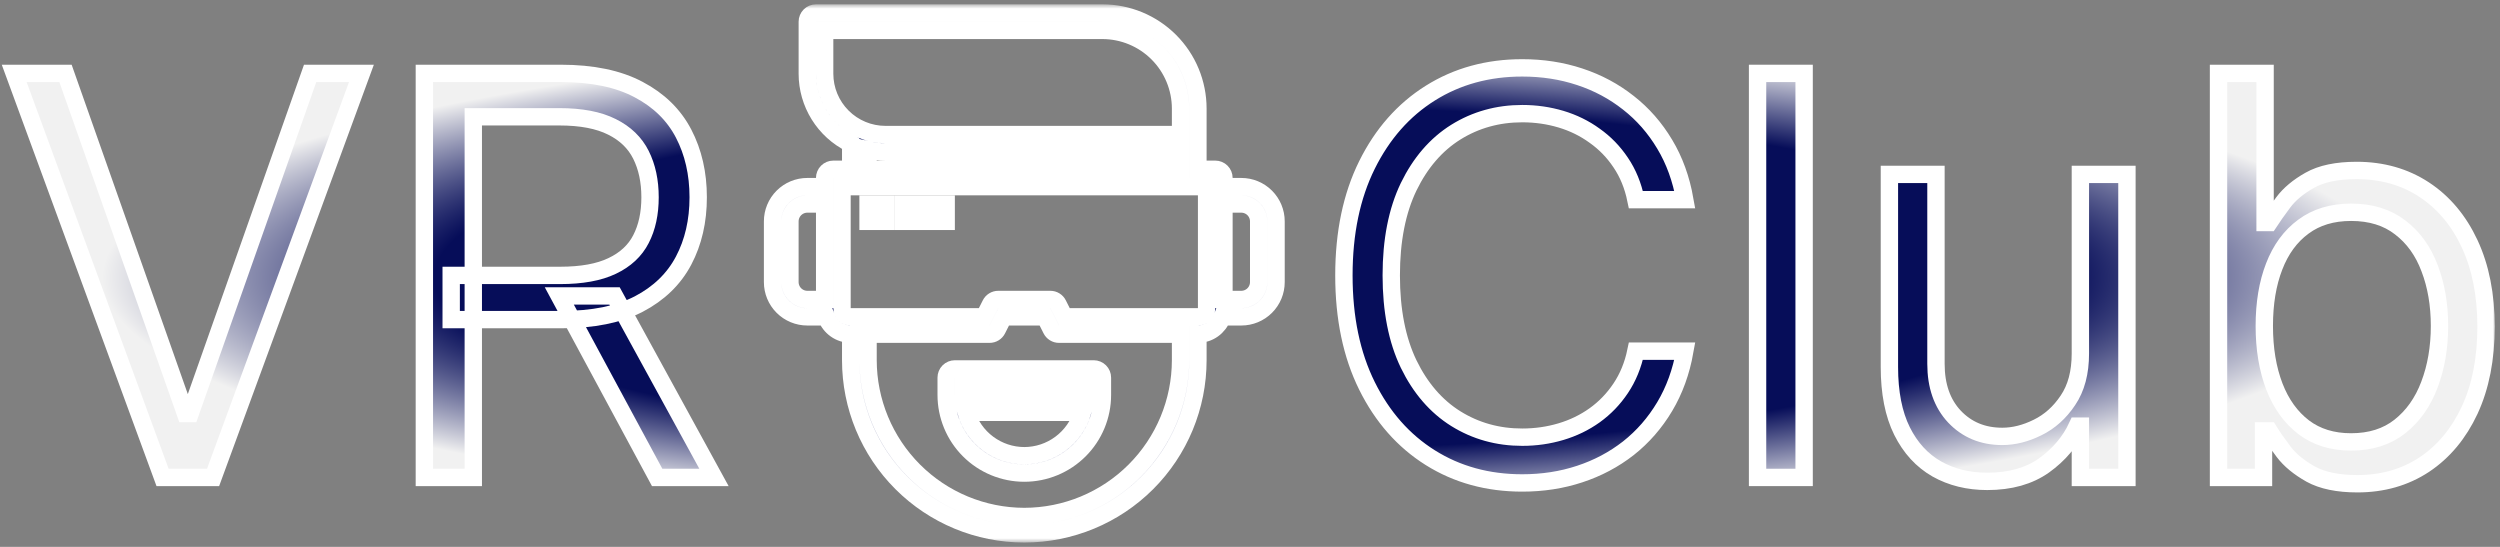 <?xml version="1.0" encoding="UTF-8"?> <svg xmlns="http://www.w3.org/2000/svg" width="288" height="63" viewBox="0 0 288 63" fill="none"><rect x="0" y="0" width="288" height="63" fill="#808080" stroke="none"/><mask id="path-1-outside-1_10_14" maskUnits="userSpaceOnUse" x="-0.364" y="0.5" width="288" height="62" fill="black"><rect fill="white" x="-0.364" y="0.5" width="288" height="62"></rect><path d="M7.546 8.455L21.364 47.636H21.909L35.727 8.455H41.636L24.546 55H18.727L1.636 8.455H7.546Z"></path><path d="M48.886 55V8.455H64.614C68.25 8.455 71.235 9.076 73.568 10.318C75.902 11.546 77.629 13.235 78.75 15.386C79.871 17.538 80.432 19.985 80.432 22.727C80.432 25.47 79.871 27.901 78.75 30.023C77.629 32.144 75.909 33.811 73.591 35.023C71.273 36.22 68.311 36.818 64.705 36.818H51.977V31.727H64.523C67.008 31.727 69.008 31.364 70.523 30.636C72.053 29.909 73.159 28.879 73.841 27.546C74.538 26.197 74.886 24.591 74.886 22.727C74.886 20.864 74.538 19.235 73.841 17.841C73.144 16.447 72.03 15.371 70.5 14.614C68.97 13.841 66.947 13.454 64.432 13.454H54.523V55H48.886ZM70.796 34.091L82.25 55H75.705L64.432 34.091H70.796Z"></path><path d="M100 23.5H102V25.5H100V23.5Z"></path><path d="M104 23.5H109V25.5H104V23.5Z"></path><path d="M143 21.5H141V20.5C141 20.235 140.895 19.98 140.707 19.793C140.52 19.605 140.265 19.5 140 19.5H138V12.5C137.998 9.583 136.839 6.786 134.776 4.724C132.714 2.661 129.917 1.502 127 1.5H94C93.735 1.5 93.481 1.605 93.293 1.793C93.106 1.98 93 2.235 93 2.5V8.5C93.003 10.174 93.473 11.814 94.356 13.236C95.239 14.658 96.501 15.805 98 16.55V19.5H96C95.735 19.5 95.481 19.605 95.293 19.793C95.106 19.98 95 20.235 95 20.5V21.5H93C91.939 21.5 90.922 21.921 90.172 22.672C89.421 23.422 89 24.439 89 25.5V32.5C89 33.561 89.421 34.578 90.172 35.328C90.922 36.079 91.939 36.5 93 36.5H95.18C95.388 37.083 95.77 37.587 96.274 37.945C96.779 38.303 97.382 38.497 98 38.5V41.5C98 46.804 100.107 51.891 103.858 55.642C107.609 59.393 112.696 61.5 118 61.5C123.304 61.5 128.392 59.393 132.142 55.642C135.893 51.891 138 46.804 138 41.5V38.5C138.619 38.497 139.221 38.303 139.726 37.945C140.23 37.587 140.613 37.083 140.82 36.5H143C144.061 36.5 145.078 36.079 145.829 35.328C146.579 34.578 147 33.561 147 32.5V25.5C147 24.439 146.579 23.422 145.829 22.672C145.078 21.921 144.061 21.5 143 21.5ZM95 34.5H93C92.47 34.498 91.962 34.287 91.588 33.913C91.213 33.538 91.002 33.03 91 32.5V25.5C91.002 24.97 91.213 24.462 91.588 24.087C91.962 23.713 92.47 23.502 93 23.5H95V34.5ZM95 8.5V3.5H127C129.386 3.504 131.673 4.453 133.36 6.14C135.047 7.827 135.996 10.114 136 12.5V15.5H102C100.144 15.498 98.365 14.76 97.053 13.447C95.74 12.135 95.002 10.356 95 8.5ZM136 17.5V19.5H100V17.27C100.656 17.423 101.327 17.5 102 17.5H136ZM136 41.5C135.995 46.272 134.096 50.847 130.722 54.222C127.347 57.596 122.772 59.494 118 59.5C113.228 59.493 108.654 57.594 105.28 54.22C101.906 50.846 100.007 46.272 100 41.5V38.5H114C114.185 38.501 114.367 38.45 114.524 38.352C114.681 38.255 114.808 38.116 114.89 37.95L115.62 36.5H120.38L121.11 37.95C121.192 38.116 121.319 38.255 121.476 38.352C121.634 38.45 121.815 38.501 122 38.5H136V41.5ZM139 35.5C139 35.765 138.895 36.02 138.707 36.207C138.52 36.395 138.265 36.5 138 36.5H122.62L121.89 35.05C121.808 34.884 121.681 34.745 121.524 34.648C121.367 34.55 121.185 34.499 121 34.5H115C114.815 34.499 114.634 34.55 114.476 34.648C114.319 34.745 114.192 34.884 114.11 35.05L113.38 36.5H98C97.735 36.5 97.481 36.395 97.293 36.207C97.106 36.02 97 35.765 97 35.5V21.5H139V35.5ZM145 32.5C144.999 33.03 144.787 33.538 144.413 33.913C144.038 34.287 143.53 34.498 143 34.5H141V23.5H143C143.53 23.502 144.038 23.713 144.413 24.087C144.787 24.462 144.999 24.97 145 25.5V32.5Z"></path><path d="M126 42.5H110C109.735 42.5 109.481 42.605 109.293 42.793C109.105 42.98 109 43.235 109 43.5V45.5C109 47.887 109.948 50.176 111.636 51.864C113.324 53.552 115.613 54.5 118 54.5C120.387 54.5 122.676 53.552 124.364 51.864C126.052 50.176 127 47.887 127 45.5V43.5C127 43.235 126.895 42.98 126.707 42.793C126.52 42.605 126.265 42.5 126 42.5ZM118 52.5C116.493 52.497 115.028 52.009 113.819 51.108C112.611 50.208 111.724 48.943 111.29 47.5H124.71C124.276 48.943 123.389 50.208 122.181 51.108C120.973 52.009 119.507 52.497 118 52.5ZM125 45.5H111V44.5H125V45.5Z"></path><path d="M194.091 23H188.455C188.121 21.379 187.538 19.954 186.705 18.727C185.886 17.5 184.886 16.47 183.705 15.636C182.538 14.788 181.243 14.152 179.818 13.727C178.394 13.303 176.909 13.091 175.364 13.091C172.546 13.091 169.993 13.803 167.705 15.227C165.432 16.651 163.621 18.75 162.273 21.523C160.94 24.296 160.273 27.697 160.273 31.727C160.273 35.758 160.94 39.159 162.273 41.932C163.621 44.705 165.432 46.803 167.705 48.227C169.993 49.651 172.546 50.364 175.364 50.364C176.909 50.364 178.394 50.151 179.818 49.727C181.243 49.303 182.538 48.674 183.705 47.841C184.886 46.992 185.886 45.955 186.705 44.727C187.538 43.485 188.121 42.061 188.455 40.455H194.091C193.667 42.833 192.894 44.962 191.773 46.841C190.652 48.72 189.258 50.318 187.591 51.636C185.924 52.939 184.053 53.932 181.977 54.614C179.917 55.295 177.712 55.636 175.364 55.636C171.394 55.636 167.864 54.667 164.773 52.727C161.682 50.788 159.25 48.03 157.477 44.455C155.705 40.879 154.818 36.636 154.818 31.727C154.818 26.818 155.705 22.576 157.477 19C159.25 15.424 161.682 12.667 164.773 10.727C167.864 8.788 171.394 7.818 175.364 7.818C177.712 7.818 179.917 8.159 181.977 8.841C184.053 9.523 185.924 10.523 187.591 11.841C189.258 13.144 190.652 14.735 191.773 16.614C192.894 18.477 193.667 20.606 194.091 23Z"></path><path d="M207.835 8.455V55H202.472V8.455H207.835Z"></path><path d="M239.659 40.727V20.091H245.023V55H239.659V49.091H239.296C238.477 50.864 237.205 52.371 235.477 53.614C233.75 54.841 231.568 55.455 228.932 55.455C226.75 55.455 224.811 54.977 223.114 54.023C221.417 53.053 220.083 51.599 219.114 49.659C218.144 47.705 217.659 45.242 217.659 42.273V20.091H223.023V41.909C223.023 44.455 223.735 46.485 225.159 48C226.599 49.515 228.432 50.273 230.659 50.273C231.993 50.273 233.349 49.932 234.727 49.25C236.121 48.568 237.288 47.523 238.227 46.114C239.182 44.705 239.659 42.909 239.659 40.727Z"></path><path d="M255.574 55V8.455H260.938V25.636H261.392C261.786 25.03 262.332 24.258 263.029 23.318C263.741 22.364 264.756 21.515 266.074 20.773C267.407 20.015 269.21 19.636 271.483 19.636C274.422 19.636 277.013 20.371 279.256 21.841C281.498 23.311 283.248 25.394 284.506 28.091C285.763 30.788 286.392 33.97 286.392 37.636C286.392 41.333 285.763 44.538 284.506 47.25C283.248 49.947 281.506 52.038 279.279 53.523C277.051 54.992 274.483 55.727 271.574 55.727C269.332 55.727 267.536 55.356 266.188 54.614C264.839 53.856 263.801 53 263.074 52.045C262.347 51.076 261.786 50.273 261.392 49.636H260.756V55H255.574ZM260.847 37.545C260.847 40.182 261.233 42.508 262.006 44.523C262.779 46.523 263.907 48.091 265.392 49.227C266.877 50.349 268.695 50.909 270.847 50.909C273.089 50.909 274.96 50.318 276.46 49.136C277.975 47.939 279.112 46.333 279.869 44.318C280.642 42.288 281.029 40.03 281.029 37.545C281.029 35.091 280.65 32.879 279.892 30.909C279.15 28.924 278.021 27.356 276.506 26.204C275.006 25.038 273.119 24.454 270.847 24.454C268.665 24.454 266.832 25.008 265.347 26.114C263.862 27.204 262.741 28.735 261.983 30.704C261.225 32.659 260.847 34.939 260.847 37.545Z"></path></mask><path d="M7.546 8.455L21.364 47.636H21.909L35.727 8.455H41.636L24.546 55H18.727L1.636 8.455H7.546Z" fill="url(#paint0_radial_10_14)"></path><path d="M48.886 55V8.455H64.614C68.25 8.455 71.235 9.076 73.568 10.318C75.902 11.546 77.629 13.235 78.75 15.386C79.871 17.538 80.432 19.985 80.432 22.727C80.432 25.47 79.871 27.901 78.75 30.023C77.629 32.144 75.909 33.811 73.591 35.023C71.273 36.22 68.311 36.818 64.705 36.818H51.977V31.727H64.523C67.008 31.727 69.008 31.364 70.523 30.636C72.053 29.909 73.159 28.879 73.841 27.546C74.538 26.197 74.886 24.591 74.886 22.727C74.886 20.864 74.538 19.235 73.841 17.841C73.144 16.447 72.03 15.371 70.5 14.614C68.97 13.841 66.947 13.454 64.432 13.454H54.523V55H48.886ZM70.796 34.091L82.25 55H75.705L64.432 34.091H70.796Z" fill="url(#paint1_radial_10_14)"></path><path d="M100 23.5H102V25.5H100V23.5Z" fill="url(#paint2_radial_10_14)"></path><path d="M104 23.5H109V25.5H104V23.5Z" fill="url(#paint3_radial_10_14)"></path><path d="M143 21.5H141V20.5C141 20.235 140.895 19.98 140.707 19.793C140.52 19.605 140.265 19.5 140 19.5H138V12.5C137.998 9.583 136.839 6.786 134.776 4.724C132.714 2.661 129.917 1.502 127 1.5H94C93.735 1.5 93.481 1.605 93.293 1.793C93.106 1.98 93 2.235 93 2.5V8.5C93.003 10.174 93.473 11.814 94.356 13.236C95.239 14.658 96.501 15.805 98 16.55V19.5H96C95.735 19.5 95.481 19.605 95.293 19.793C95.106 19.98 95 20.235 95 20.5V21.5H93C91.939 21.5 90.922 21.921 90.172 22.672C89.421 23.422 89 24.439 89 25.5V32.5C89 33.561 89.421 34.578 90.172 35.328C90.922 36.079 91.939 36.5 93 36.5H95.18C95.388 37.083 95.77 37.587 96.274 37.945C96.779 38.303 97.382 38.497 98 38.5V41.5C98 46.804 100.107 51.891 103.858 55.642C107.609 59.393 112.696 61.5 118 61.5C123.304 61.5 128.392 59.393 132.142 55.642C135.893 51.891 138 46.804 138 41.5V38.5C138.619 38.497 139.221 38.303 139.726 37.945C140.23 37.587 140.613 37.083 140.82 36.5H143C144.061 36.5 145.078 36.079 145.829 35.328C146.579 34.578 147 33.561 147 32.5V25.5C147 24.439 146.579 23.422 145.829 22.672C145.078 21.921 144.061 21.5 143 21.5ZM95 34.5H93C92.47 34.498 91.962 34.287 91.588 33.913C91.213 33.538 91.002 33.03 91 32.5V25.5C91.002 24.97 91.213 24.462 91.588 24.087C91.962 23.713 92.47 23.502 93 23.5H95V34.5ZM95 8.5V3.5H127C129.386 3.504 131.673 4.453 133.36 6.14C135.047 7.827 135.996 10.114 136 12.5V15.5H102C100.144 15.498 98.365 14.76 97.053 13.447C95.74 12.135 95.002 10.356 95 8.5ZM136 17.5V19.5H100V17.27C100.656 17.423 101.327 17.5 102 17.5H136ZM136 41.5C135.995 46.272 134.096 50.847 130.722 54.222C127.347 57.596 122.772 59.494 118 59.5C113.228 59.493 108.654 57.594 105.28 54.22C101.906 50.846 100.007 46.272 100 41.5V38.5H114C114.185 38.501 114.367 38.45 114.524 38.352C114.681 38.255 114.808 38.116 114.89 37.95L115.62 36.5H120.38L121.11 37.95C121.192 38.116 121.319 38.255 121.476 38.352C121.634 38.45 121.815 38.501 122 38.5H136V41.5ZM139 35.5C139 35.765 138.895 36.02 138.707 36.207C138.52 36.395 138.265 36.5 138 36.5H122.62L121.89 35.05C121.808 34.884 121.681 34.745 121.524 34.648C121.367 34.55 121.185 34.499 121 34.5H115C114.815 34.499 114.634 34.55 114.476 34.648C114.319 34.745 114.192 34.884 114.11 35.05L113.38 36.5H98C97.735 36.5 97.481 36.395 97.293 36.207C97.106 36.02 97 35.765 97 35.5V21.5H139V35.5ZM145 32.5C144.999 33.03 144.787 33.538 144.413 33.913C144.038 34.287 143.53 34.498 143 34.5H141V23.5H143C143.53 23.502 144.038 23.713 144.413 24.087C144.787 24.462 144.999 24.97 145 25.5V32.5Z" fill="url(#paint4_radial_10_14)"></path><path d="M126 42.5H110C109.735 42.5 109.481 42.605 109.293 42.793C109.105 42.98 109 43.235 109 43.5V45.5C109 47.887 109.948 50.176 111.636 51.864C113.324 53.552 115.613 54.5 118 54.5C120.387 54.5 122.676 53.552 124.364 51.864C126.052 50.176 127 47.887 127 45.5V43.5C127 43.235 126.895 42.98 126.707 42.793C126.52 42.605 126.265 42.5 126 42.5ZM118 52.5C116.493 52.497 115.028 52.009 113.819 51.108C112.611 50.208 111.724 48.943 111.29 47.5H124.71C124.276 48.943 123.389 50.208 122.181 51.108C120.973 52.009 119.507 52.497 118 52.5ZM125 45.5H111V44.5H125V45.5Z" fill="url(#paint5_radial_10_14)"></path><path d="M194.091 23H188.455C188.121 21.379 187.538 19.954 186.705 18.727C185.886 17.5 184.886 16.47 183.705 15.636C182.538 14.788 181.243 14.152 179.818 13.727C178.394 13.303 176.909 13.091 175.364 13.091C172.546 13.091 169.993 13.803 167.705 15.227C165.432 16.651 163.621 18.75 162.273 21.523C160.94 24.296 160.273 27.697 160.273 31.727C160.273 35.758 160.94 39.159 162.273 41.932C163.621 44.705 165.432 46.803 167.705 48.227C169.993 49.651 172.546 50.364 175.364 50.364C176.909 50.364 178.394 50.151 179.818 49.727C181.243 49.303 182.538 48.674 183.705 47.841C184.886 46.992 185.886 45.955 186.705 44.727C187.538 43.485 188.121 42.061 188.455 40.455H194.091C193.667 42.833 192.894 44.962 191.773 46.841C190.652 48.72 189.258 50.318 187.591 51.636C185.924 52.939 184.053 53.932 181.977 54.614C179.917 55.295 177.712 55.636 175.364 55.636C171.394 55.636 167.864 54.667 164.773 52.727C161.682 50.788 159.25 48.03 157.477 44.455C155.705 40.879 154.818 36.636 154.818 31.727C154.818 26.818 155.705 22.576 157.477 19C159.25 15.424 161.682 12.667 164.773 10.727C167.864 8.788 171.394 7.818 175.364 7.818C177.712 7.818 179.917 8.159 181.977 8.841C184.053 9.523 185.924 10.523 187.591 11.841C189.258 13.144 190.652 14.735 191.773 16.614C192.894 18.477 193.667 20.606 194.091 23Z" fill="url(#paint6_radial_10_14)"></path><path d="M207.835 8.455V55H202.472V8.455H207.835Z" fill="url(#paint7_radial_10_14)"></path><path d="M239.659 40.727V20.091H245.023V55H239.659V49.091H239.296C238.477 50.864 237.205 52.371 235.477 53.614C233.75 54.841 231.568 55.455 228.932 55.455C226.75 55.455 224.811 54.977 223.114 54.023C221.417 53.053 220.083 51.599 219.114 49.659C218.144 47.705 217.659 45.242 217.659 42.273V20.091H223.023V41.909C223.023 44.455 223.735 46.485 225.159 48C226.599 49.515 228.432 50.273 230.659 50.273C231.993 50.273 233.349 49.932 234.727 49.25C236.121 48.568 237.288 47.523 238.227 46.114C239.182 44.705 239.659 42.909 239.659 40.727Z" fill="url(#paint8_radial_10_14)"></path><path d="M255.574 55V8.455H260.938V25.636H261.392C261.786 25.03 262.332 24.258 263.029 23.318C263.741 22.364 264.756 21.515 266.074 20.773C267.407 20.015 269.21 19.636 271.483 19.636C274.422 19.636 277.013 20.371 279.256 21.841C281.498 23.311 283.248 25.394 284.506 28.091C285.763 30.788 286.392 33.97 286.392 37.636C286.392 41.333 285.763 44.538 284.506 47.25C283.248 49.947 281.506 52.038 279.279 53.523C277.051 54.992 274.483 55.727 271.574 55.727C269.332 55.727 267.536 55.356 266.188 54.614C264.839 53.856 263.801 53 263.074 52.045C262.347 51.076 261.786 50.273 261.392 49.636H260.756V55H255.574ZM260.847 37.545C260.847 40.182 261.233 42.508 262.006 44.523C262.779 46.523 263.907 48.091 265.392 49.227C266.877 50.349 268.695 50.909 270.847 50.909C273.089 50.909 274.96 50.318 276.46 49.136C277.975 47.939 279.112 46.333 279.869 44.318C280.642 42.288 281.029 40.03 281.029 37.545C281.029 35.091 280.65 32.879 279.892 30.909C279.15 28.924 278.021 27.356 276.506 26.204C275.006 25.038 273.119 24.454 270.847 24.454C268.665 24.454 266.832 25.008 265.347 26.114C263.862 27.204 262.741 28.735 261.983 30.704C261.225 32.659 260.847 34.939 260.847 37.545Z" fill="url(#paint9_radial_10_14)"></path><path d="M7.546 8.455L21.364 47.636H21.909L35.727 8.455H41.636L24.546 55H18.727L1.636 8.455H7.546Z" stroke="white" stroke-width="2" mask="url(#path-1-outside-1_10_14)"></path><path d="M48.886 55V8.455H64.614C68.25 8.455 71.235 9.076 73.568 10.318C75.902 11.546 77.629 13.235 78.75 15.386C79.871 17.538 80.432 19.985 80.432 22.727C80.432 25.47 79.871 27.901 78.75 30.023C77.629 32.144 75.909 33.811 73.591 35.023C71.273 36.22 68.311 36.818 64.705 36.818H51.977V31.727H64.523C67.008 31.727 69.008 31.364 70.523 30.636C72.053 29.909 73.159 28.879 73.841 27.546C74.538 26.197 74.886 24.591 74.886 22.727C74.886 20.864 74.538 19.235 73.841 17.841C73.144 16.447 72.03 15.371 70.5 14.614C68.97 13.841 66.947 13.454 64.432 13.454H54.523V55H48.886ZM70.796 34.091L82.25 55H75.705L64.432 34.091H70.796Z" stroke="white" stroke-width="2" mask="url(#path-1-outside-1_10_14)"></path><path d="M100 23.5H102V25.5H100V23.5Z" stroke="white" stroke-width="2" mask="url(#path-1-outside-1_10_14)"></path><path d="M104 23.5H109V25.5H104V23.5Z" stroke="white" stroke-width="2" mask="url(#path-1-outside-1_10_14)"></path><path d="M143 21.5H141V20.5C141 20.235 140.895 19.98 140.707 19.793C140.52 19.605 140.265 19.5 140 19.5H138V12.5C137.998 9.583 136.839 6.786 134.776 4.724C132.714 2.661 129.917 1.502 127 1.5H94C93.735 1.5 93.481 1.605 93.293 1.793C93.106 1.98 93 2.235 93 2.5V8.5C93.003 10.174 93.473 11.814 94.356 13.236C95.239 14.658 96.501 15.805 98 16.55V19.5H96C95.735 19.5 95.481 19.605 95.293 19.793C95.106 19.98 95 20.235 95 20.5V21.5H93C91.939 21.5 90.922 21.921 90.172 22.672C89.421 23.422 89 24.439 89 25.5V32.5C89 33.561 89.421 34.578 90.172 35.328C90.922 36.079 91.939 36.5 93 36.5H95.18C95.388 37.083 95.77 37.587 96.274 37.945C96.779 38.303 97.382 38.497 98 38.5V41.5C98 46.804 100.107 51.891 103.858 55.642C107.609 59.393 112.696 61.5 118 61.5C123.304 61.5 128.392 59.393 132.142 55.642C135.893 51.891 138 46.804 138 41.5V38.5C138.619 38.497 139.221 38.303 139.726 37.945C140.23 37.587 140.613 37.083 140.82 36.5H143C144.061 36.5 145.078 36.079 145.829 35.328C146.579 34.578 147 33.561 147 32.5V25.5C147 24.439 146.579 23.422 145.829 22.672C145.078 21.921 144.061 21.5 143 21.5ZM95 34.5H93C92.47 34.498 91.962 34.287 91.588 33.913C91.213 33.538 91.002 33.03 91 32.5V25.5C91.002 24.97 91.213 24.462 91.588 24.087C91.962 23.713 92.47 23.502 93 23.5H95V34.5ZM95 8.5V3.5H127C129.386 3.504 131.673 4.453 133.36 6.14C135.047 7.827 135.996 10.114 136 12.5V15.5H102C100.144 15.498 98.365 14.76 97.053 13.447C95.74 12.135 95.002 10.356 95 8.5ZM136 17.5V19.5H100V17.27C100.656 17.423 101.327 17.5 102 17.5H136ZM136 41.5C135.995 46.272 134.096 50.847 130.722 54.222C127.347 57.596 122.772 59.494 118 59.5C113.228 59.493 108.654 57.594 105.28 54.22C101.906 50.846 100.007 46.272 100 41.5V38.5H114C114.185 38.501 114.367 38.45 114.524 38.352C114.681 38.255 114.808 38.116 114.89 37.95L115.62 36.5H120.38L121.11 37.95C121.192 38.116 121.319 38.255 121.476 38.352C121.634 38.45 121.815 38.501 122 38.5H136V41.5ZM139 35.5C139 35.765 138.895 36.02 138.707 36.207C138.52 36.395 138.265 36.5 138 36.5H122.62L121.89 35.05C121.808 34.884 121.681 34.745 121.524 34.648C121.367 34.55 121.185 34.499 121 34.5H115C114.815 34.499 114.634 34.55 114.476 34.648C114.319 34.745 114.192 34.884 114.11 35.05L113.38 36.5H98C97.735 36.5 97.481 36.395 97.293 36.207C97.106 36.02 97 35.765 97 35.5V21.5H139V35.5ZM145 32.5C144.999 33.03 144.787 33.538 144.413 33.913C144.038 34.287 143.53 34.498 143 34.5H141V23.5H143C143.53 23.502 144.038 23.713 144.413 24.087C144.787 24.462 144.999 24.97 145 25.5V32.5Z" stroke="white" stroke-width="2" mask="url(#path-1-outside-1_10_14)"></path><path d="M126 42.5H110C109.735 42.5 109.481 42.605 109.293 42.793C109.105 42.98 109 43.235 109 43.5V45.5C109 47.887 109.948 50.176 111.636 51.864C113.324 53.552 115.613 54.5 118 54.5C120.387 54.5 122.676 53.552 124.364 51.864C126.052 50.176 127 47.887 127 45.5V43.5C127 43.235 126.895 42.98 126.707 42.793C126.52 42.605 126.265 42.5 126 42.5ZM118 52.5C116.493 52.497 115.028 52.009 113.819 51.108C112.611 50.208 111.724 48.943 111.29 47.5H124.71C124.276 48.943 123.389 50.208 122.181 51.108C120.973 52.009 119.507 52.497 118 52.5ZM125 45.5H111V44.5H125V45.5Z" stroke="white" stroke-width="2" mask="url(#path-1-outside-1_10_14)"></path><path d="M194.091 23H188.455C188.121 21.379 187.538 19.954 186.705 18.727C185.886 17.5 184.886 16.47 183.705 15.636C182.538 14.788 181.243 14.152 179.818 13.727C178.394 13.303 176.909 13.091 175.364 13.091C172.546 13.091 169.993 13.803 167.705 15.227C165.432 16.651 163.621 18.75 162.273 21.523C160.94 24.296 160.273 27.697 160.273 31.727C160.273 35.758 160.94 39.159 162.273 41.932C163.621 44.705 165.432 46.803 167.705 48.227C169.993 49.651 172.546 50.364 175.364 50.364C176.909 50.364 178.394 50.151 179.818 49.727C181.243 49.303 182.538 48.674 183.705 47.841C184.886 46.992 185.886 45.955 186.705 44.727C187.538 43.485 188.121 42.061 188.455 40.455H194.091C193.667 42.833 192.894 44.962 191.773 46.841C190.652 48.72 189.258 50.318 187.591 51.636C185.924 52.939 184.053 53.932 181.977 54.614C179.917 55.295 177.712 55.636 175.364 55.636C171.394 55.636 167.864 54.667 164.773 52.727C161.682 50.788 159.25 48.03 157.477 44.455C155.705 40.879 154.818 36.636 154.818 31.727C154.818 26.818 155.705 22.576 157.477 19C159.25 15.424 161.682 12.667 164.773 10.727C167.864 8.788 171.394 7.818 175.364 7.818C177.712 7.818 179.917 8.159 181.977 8.841C184.053 9.523 185.924 10.523 187.591 11.841C189.258 13.144 190.652 14.735 191.773 16.614C192.894 18.477 193.667 20.606 194.091 23Z" stroke="white" stroke-width="2" mask="url(#path-1-outside-1_10_14)"></path><path d="M207.835 8.455V55H202.472V8.455H207.835Z" stroke="white" stroke-width="2" mask="url(#path-1-outside-1_10_14)"></path><path d="M239.659 40.727V20.091H245.023V55H239.659V49.091H239.296C238.477 50.864 237.205 52.371 235.477 53.614C233.75 54.841 231.568 55.455 228.932 55.455C226.75 55.455 224.811 54.977 223.114 54.023C221.417 53.053 220.083 51.599 219.114 49.659C218.144 47.705 217.659 45.242 217.659 42.273V20.091H223.023V41.909C223.023 44.455 223.735 46.485 225.159 48C226.599 49.515 228.432 50.273 230.659 50.273C231.993 50.273 233.349 49.932 234.727 49.25C236.121 48.568 237.288 47.523 238.227 46.114C239.182 44.705 239.659 42.909 239.659 40.727Z" stroke="white" stroke-width="2" mask="url(#path-1-outside-1_10_14)"></path><path d="M255.574 55V8.455H260.938V25.636H261.392C261.786 25.03 262.332 24.258 263.029 23.318C263.741 22.364 264.756 21.515 266.074 20.773C267.407 20.015 269.21 19.636 271.483 19.636C274.422 19.636 277.013 20.371 279.256 21.841C281.498 23.311 283.248 25.394 284.506 28.091C285.763 30.788 286.392 33.97 286.392 37.636C286.392 41.333 285.763 44.538 284.506 47.25C283.248 49.947 281.506 52.038 279.279 53.523C277.051 54.992 274.483 55.727 271.574 55.727C269.332 55.727 267.536 55.356 266.188 54.614C264.839 53.856 263.801 53 263.074 52.045C262.347 51.076 261.786 50.273 261.392 49.636H260.756V55H255.574ZM260.847 37.545C260.847 40.182 261.233 42.508 262.006 44.523C262.779 46.523 263.907 48.091 265.392 49.227C266.877 50.349 268.695 50.909 270.847 50.909C273.089 50.909 274.96 50.318 276.46 49.136C277.975 47.939 279.112 46.333 279.869 44.318C280.642 42.288 281.029 40.03 281.029 37.545C281.029 35.091 280.65 32.879 279.892 30.909C279.15 28.924 278.021 27.356 276.506 26.204C275.006 25.038 273.119 24.454 270.847 24.454C268.665 24.454 266.832 25.008 265.347 26.114C263.862 27.204 262.741 28.735 261.983 30.704C261.225 32.659 260.847 34.939 260.847 37.545Z" stroke="white" stroke-width="2" mask="url(#path-1-outside-1_10_14)"></path><defs><radialGradient id="paint0_radial_10_14" cx="0" cy="0" r="1" gradientUnits="userSpaceOnUse" gradientTransform="translate(144 32) scale(182.5 38.454)"><stop offset="0.514" stop-color="#060D59"></stop><stop offset="0.724" stop-color="#F1F1F1"></stop></radialGradient><radialGradient id="paint1_radial_10_14" cx="0" cy="0" r="1" gradientUnits="userSpaceOnUse" gradientTransform="translate(144 32) scale(182.5 38.454)"><stop offset="0.514" stop-color="#060D59"></stop><stop offset="0.724" stop-color="#F1F1F1"></stop></radialGradient><radialGradient id="paint2_radial_10_14" cx="0" cy="0" r="1" gradientUnits="userSpaceOnUse" gradientTransform="translate(144 32) scale(182.5 38.454)"><stop offset="0.514" stop-color="#060D59"></stop><stop offset="0.724" stop-color="#F1F1F1"></stop></radialGradient><radialGradient id="paint3_radial_10_14" cx="0" cy="0" r="1" gradientUnits="userSpaceOnUse" gradientTransform="translate(144 32) scale(182.5 38.454)"><stop offset="0.514" stop-color="#060D59"></stop><stop offset="0.724" stop-color="#F1F1F1"></stop></radialGradient><radialGradient id="paint4_radial_10_14" cx="0" cy="0" r="1" gradientUnits="userSpaceOnUse" gradientTransform="translate(144 32) scale(182.5 38.454)"><stop offset="0.514" stop-color="#060D59"></stop><stop offset="0.724" stop-color="#F1F1F1"></stop></radialGradient><radialGradient id="paint5_radial_10_14" cx="0" cy="0" r="1" gradientUnits="userSpaceOnUse" gradientTransform="translate(144 32) scale(182.5 38.454)"><stop offset="0.514" stop-color="#060D59"></stop><stop offset="0.724" stop-color="#F1F1F1"></stop></radialGradient><radialGradient id="paint6_radial_10_14" cx="0" cy="0" r="1" gradientUnits="userSpaceOnUse" gradientTransform="translate(144 32) scale(182.5 38.454)"><stop offset="0.514" stop-color="#060D59"></stop><stop offset="0.724" stop-color="#F1F1F1"></stop></radialGradient><radialGradient id="paint7_radial_10_14" cx="0" cy="0" r="1" gradientUnits="userSpaceOnUse" gradientTransform="translate(144 32) scale(182.5 38.454)"><stop offset="0.514" stop-color="#060D59"></stop><stop offset="0.724" stop-color="#F1F1F1"></stop></radialGradient><radialGradient id="paint8_radial_10_14" cx="0" cy="0" r="1" gradientUnits="userSpaceOnUse" gradientTransform="translate(144 32) scale(182.5 38.454)"><stop offset="0.514" stop-color="#060D59"></stop><stop offset="0.724" stop-color="#F1F1F1"></stop></radialGradient><radialGradient id="paint9_radial_10_14" cx="0" cy="0" r="1" gradientUnits="userSpaceOnUse" gradientTransform="translate(144 32) scale(182.5 38.454)"><stop offset="0.514" stop-color="#060D59"></stop><stop offset="0.724" stop-color="#F1F1F1"></stop></radialGradient></defs></svg> 